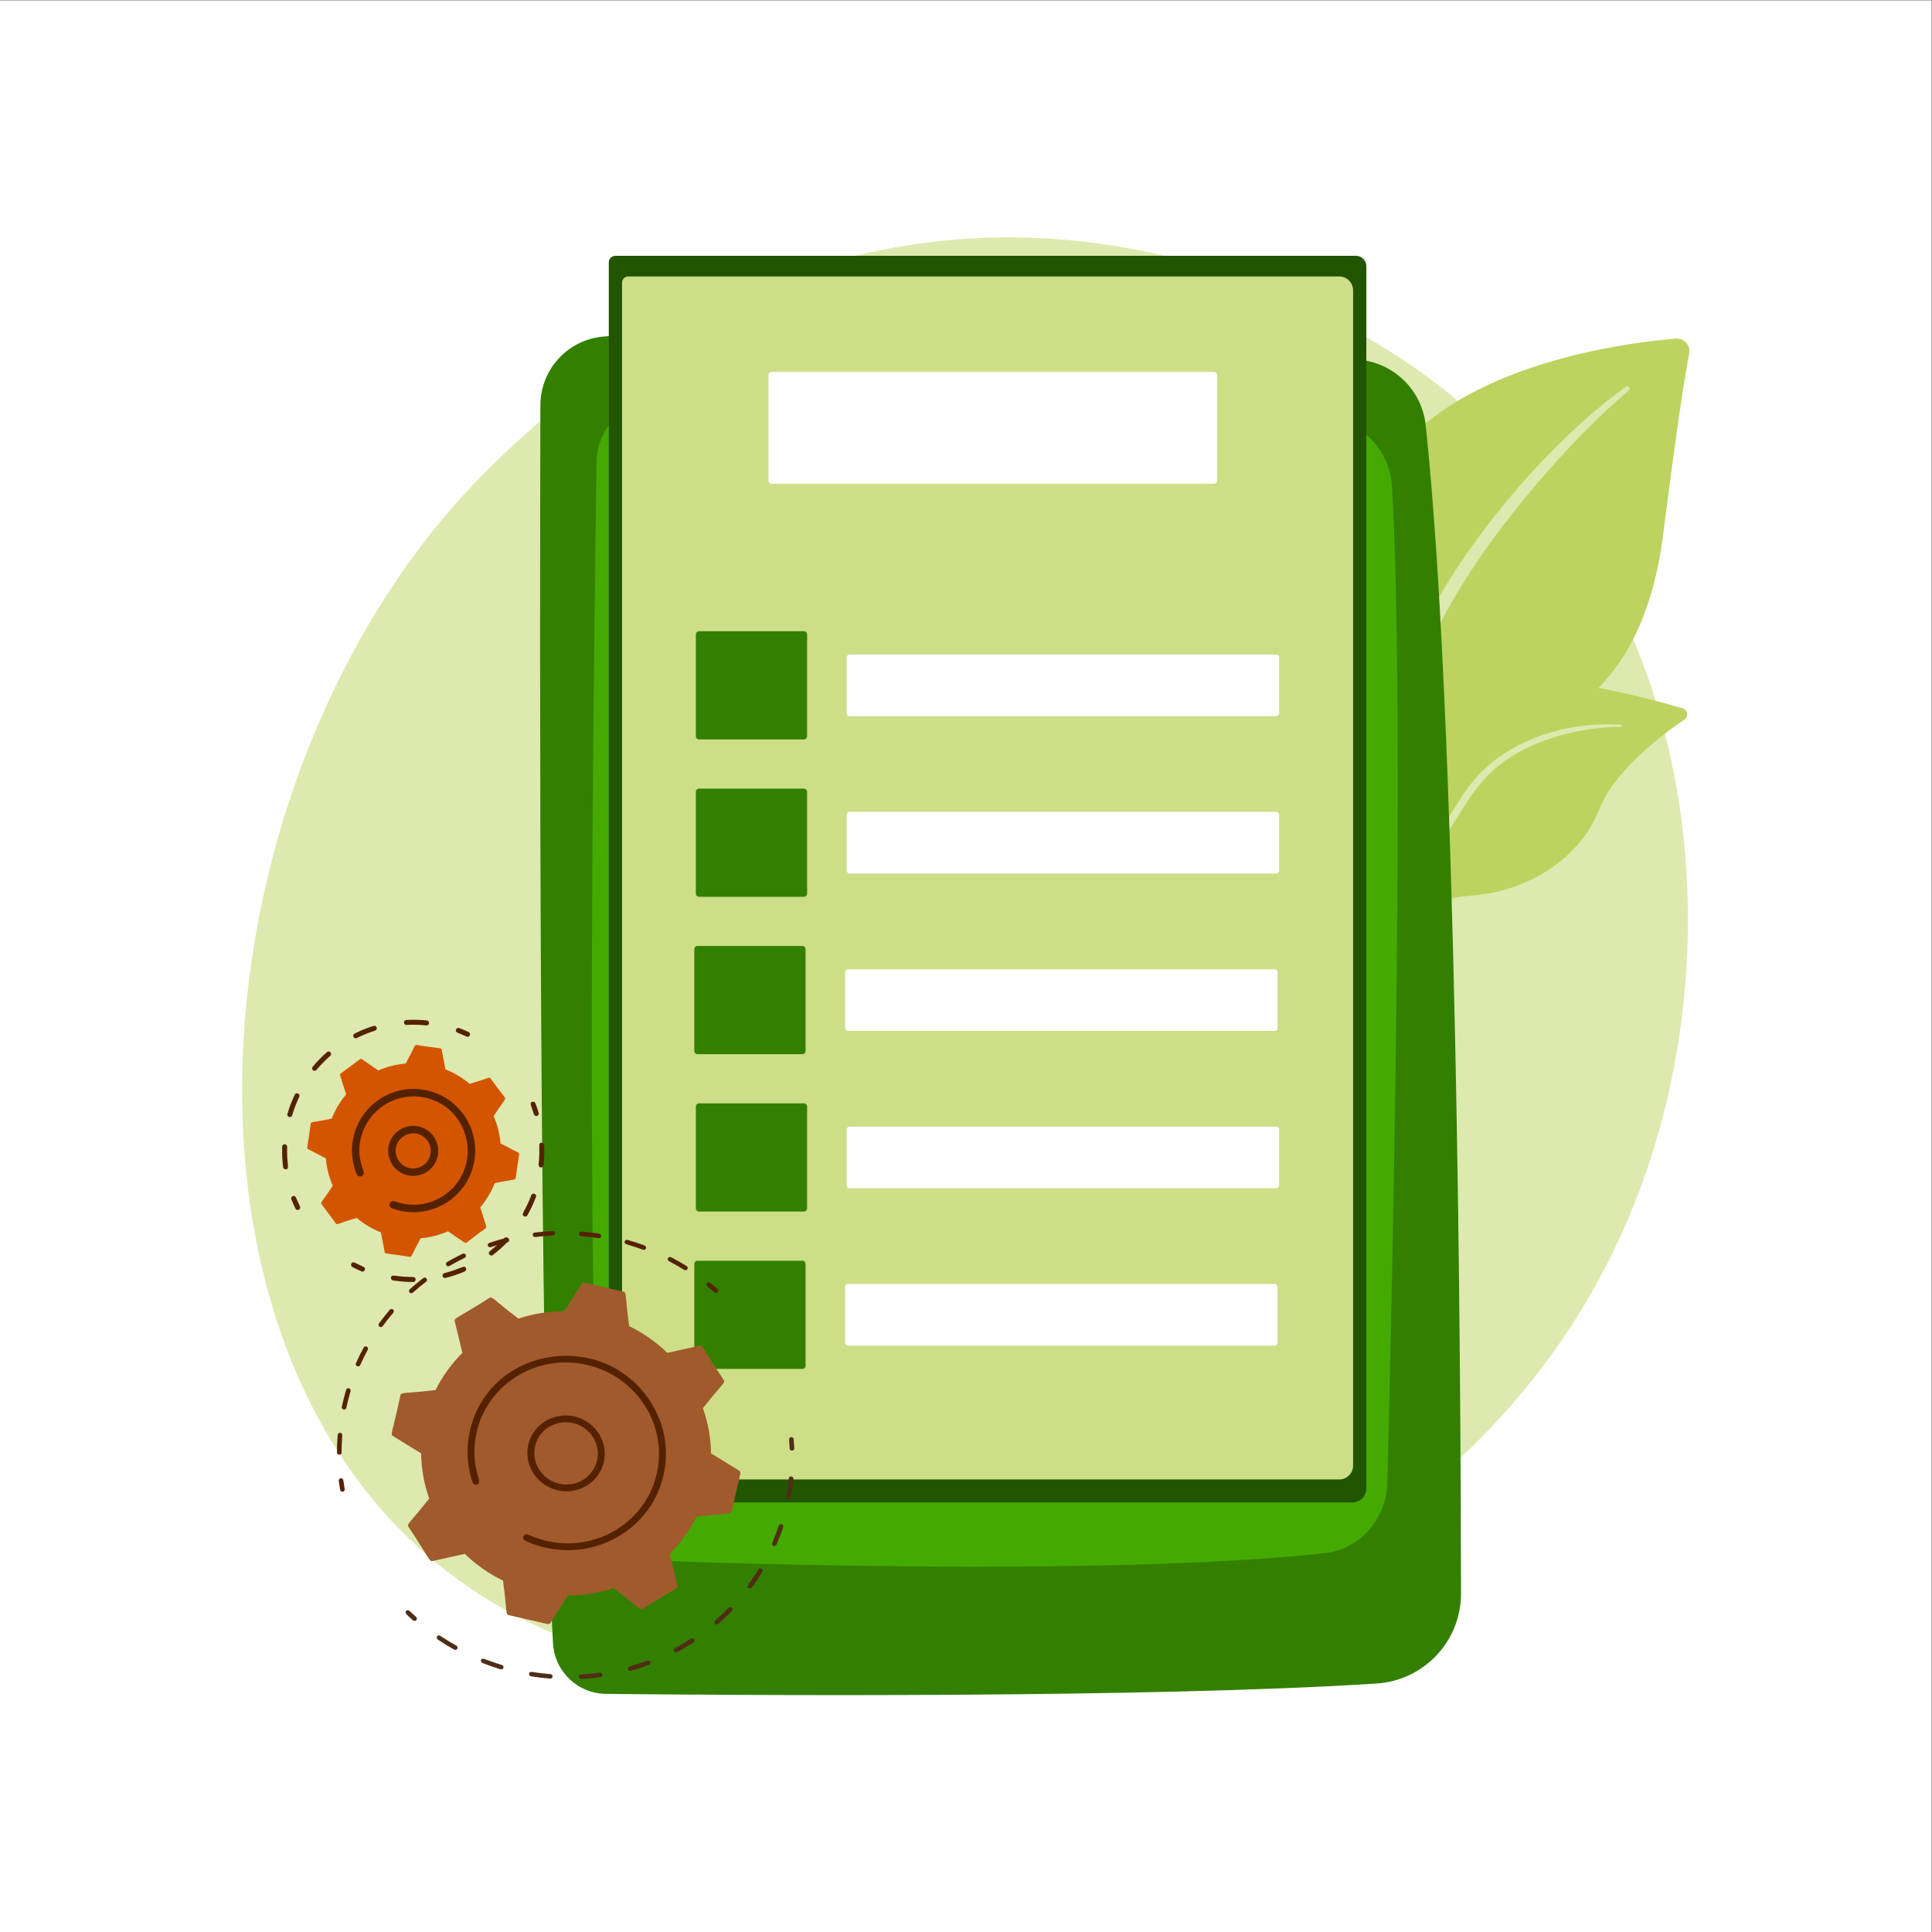 <?xml version="1.0" encoding="UTF-8" standalone="no"?>
<!-- Created with Inkscape (http://www.inkscape.org/) -->

<svg
   version="1.1"
   id="svg1637"
   width="4946.667"
   height="4946.667"
   viewBox="0 0 4946.667 4946.667"
   sodipodi:docname="Оглавление.svg"
   inkscape:version="1.2.1 (9c6d41e410, 2022-07-14, custom)"
   xmlns:inkscape="http://www.inkscape.org/namespaces/inkscape"
   xmlns:sodipodi="http://sodipodi.sourceforge.net/DTD/sodipodi-0.dtd"
   xmlns="http://www.w3.org/2000/svg"
   xmlns:svg="http://www.w3.org/2000/svg">
  <rect x="0" y="0" width="4946.667" height="4946.667" fill="#808080" stroke="none"/>
  <defs
     id="defs1641">
    <clipPath
       clipPathUnits="userSpaceOnUse"
       id="clipPath1657">
      <path
         d="M 31256.8,13659.7 C 28443.6,7084 21017.4,4259.6 15198.9,4741.1 13610.2,4872.6 10413.8,5137.2 7917.95,7497.4 3124.88,12030 3863.06,21504.6 8451.4,27082.6 c 590.89,718.4 4680.9,5531.2 11054.4,5466.8 4666.3,-47.2 7941.6,-2683.2 8339.9,-3011.5 503.1,-414.9 1612.7,-1400.7 2612.8,-2964.6 2349.8,-3674.6 2556.3,-8804.5 798.3,-12913.6 z"
         id="path1655" />
    </clipPath>
    <linearGradient
       x1="0"
       y1="0"
       x2="1"
       y2="0"
       gradientUnits="userSpaceOnUse"
       gradientTransform="matrix(-20474,22098.9,22098.9,20474,34110,1066.3)"
       spreadMethod="pad"
       id="linearGradient1663">
      <stop
         style="stop-opacity:1;stop-color:#dae3fe"
         offset="0"
         id="stop1659" />
      <stop
         style="stop-opacity:1;stop-color:#e9effd"
         offset="1"
         id="stop1661" />
    </linearGradient>
    <clipPath
       clipPathUnits="userSpaceOnUse"
       id="clipPath1679">
      <path
         d="m 31127,23190.3 c -1042.6,64.2 -2206.1,-293.9 -2863.7,-1123.6 l -62.1,-79.2 c -143.9,-186 -989,-1526.5 -1498.5,-2657.6 -6.3,-14.1 -0.1,-30.6 14,-37 24,-10.8 39.2,15.2 36.6,13.1 339,633.6 814.2,1432.3 1188.5,2027.5 402.6,650.2 682.8,1089.7 1485.3,1455.4 891.5,390.9 1701,356.8 1698.5,356.5 12.4,0 22.5,10.1 22.5,22.5 0,11.9 -9.3,21.7 -21.1,22.4 z"
         id="path1677" />
    </clipPath>
    <linearGradient
       x1="0"
       y1="0"
       x2="1"
       y2="0"
       gradientUnits="userSpaceOnUse"
       gradientTransform="matrix(-14029.6,-8746.69,-8746.69,14029.6,30667,22741.9)"
       spreadMethod="pad"
       id="linearGradient1685">
      <stop
         style="stop-opacity:1;stop-color:#dae3fe"
         offset="0"
         id="stop1681" />
      <stop
         style="stop-opacity:1;stop-color:#e9effd"
         offset="1"
         id="stop1683" />
    </linearGradient>
    <clipPath
       clipPathUnits="userSpaceOnUse"
       id="clipPath1695">
      <path
         d="m 11588.7,30644.7 c -683.2,-59.4 -1207,-631.6 -1209,-1317.3 -11.9,-4193.8 -31.5,-18659.2 241.9,-23779.1 28.9,-542.4 473.6,-968.5 1016.8,-974.4 2686.4,-28.9 10413.9,-82 14800.8,198.6 913.7,58.4 1624.8,815.2 1623.7,1730.8 -5.4,4401.5 -75.7,16780 -678.6,22438.1 -72.3,677.9 -617.2,1207.1 -1296.9,1260 -2930,228.3 -10710.6,772.8 -14498.7,443.3 z"
         id="path1693" />
    </clipPath>
    <linearGradient
       x1="0"
       y1="0"
       x2="1"
       y2="0"
       gradientUnits="userSpaceOnUse"
       gradientTransform="matrix(17617,385.89,385.89,-17617,10316.6,17507.9)"
       spreadMethod="pad"
       id="linearGradient1701">
      <stop
         style="stop-opacity:1;stop-color:#09005d"
         offset="0"
         id="stop1697" />
      <stop
         style="stop-opacity:1;stop-color:#1a0f91"
         offset="1"
         id="stop1699" />
    </linearGradient>
    <clipPath
       clipPathUnits="userSpaceOnUse"
       id="clipPath1711">
      <path
         d="m 11458.1,28228.3 c -52.8,-3587.4 -203,-15521.1 59.3,-19925.6 38.3,-643.8 538.4,-1152.1 1155.8,-1173.6 2542.4,-88.6 9061.8,-260 12776.7,148.7 668.9,73.6 1180.1,653.4 1198,1355.5 92.9,3660.9 343.9,14775.8 89,19131.1 -40.6,694.8 -571.4,1249.2 -1236.8,1294 -2752.8,185.5 -9821.5,613.3 -12980.5,350.2 -593,-49.4 -1052.4,-559.2 -1061.5,-1180.3 z"
         id="path1709" />
    </clipPath>
    <linearGradient
       x1="0"
       y1="0"
       x2="1"
       y2="0"
       gradientUnits="userSpaceOnUse"
       gradientTransform="matrix(-21249.1,-33446.5,-33446.5,21249.1,28048.2,32568.2)"
       spreadMethod="pad"
       id="linearGradient1717">
      <stop
         style="stop-opacity:1;stop-color:#4f52ff"
         offset="0"
         id="stop1713" />
      <stop
         style="stop-opacity:1;stop-color:#4042e2"
         offset="1"
         id="stop1715" />
    </linearGradient>
    <clipPath
       clipPathUnits="userSpaceOnUse"
       id="clipPath1729">
      <path
         d="M 25977.2,8251.5 H 11960.9 c -147.6,0 -267.3,119.7 -267.3,267.3 v 23549.6 c 0,70.4 57,127.4 127.4,127.4 h 14223.2 c 110.6,0 200.3,-89.7 200.3,-200.4 V 8518.8 c 0,-147.6 -119.7,-267.3 -267.3,-267.3 z"
         id="path1727" />
    </clipPath>
    <linearGradient
       x1="0"
       y1="0"
       x2="1"
       y2="0"
       gradientUnits="userSpaceOnUse"
       gradientTransform="matrix(24360.8,36016.7,36016.7,-24360.8,12349.7,10485.6)"
       spreadMethod="pad"
       id="linearGradient1735">
      <stop
         style="stop-opacity:1;stop-color:#fe7062"
         offset="0"
         id="stop1731" />
      <stop
         style="stop-opacity:1;stop-color:#ff928e"
         offset="1"
         id="stop1733" />
    </linearGradient>
    <clipPath
       clipPathUnits="userSpaceOnUse"
       id="clipPath1745">
      <path
         d="M 25722.7,8692.4 H 12215.4 c -147.6,0 -267.3,119.7 -267.3,267.3 v 22719.5 c 0,66.3 53.7,120 119.9,120 h 13654.7 c 147.7,0 267.3,-119.7 267.3,-267.3 V 8959.7 c 0,-147.6 -119.6,-267.3 -267.3,-267.3 z"
         id="path1743" />
    </clipPath>
    <linearGradient
       x1="0"
       y1="0"
       x2="1"
       y2="0"
       gradientUnits="userSpaceOnUse"
       gradientTransform="matrix(2949.08,36192.8,36192.8,-2949.08,17824.1,6264.3)"
       spreadMethod="pad"
       id="linearGradient1751">
      <stop
         style="stop-opacity:1;stop-color:#febbba"
         offset="0"
         id="stop1747" />
      <stop
         style="stop-opacity:1;stop-color:#ff928e"
         offset="1"
         id="stop1749" />
    </linearGradient>
    <clipPath
       clipPathUnits="userSpaceOnUse"
       id="clipPath1765">
      <path
         d="m 15413.5,16861.3 h -2018 c -32.7,0 -59.3,26.5 -59.3,59.3 v 1959.2 c 0,32.8 26.6,59.3 59.3,59.3 h 2018 c 32.7,0 59.3,-26.5 59.3,-59.3 v -1959.2 c 0,-32.8 -26.6,-59.3 -59.3,-59.3 z"
         id="path1763" />
    </clipPath>
    <linearGradient
       x1="0"
       y1="0"
       x2="1"
       y2="0"
       gradientUnits="userSpaceOnUse"
       gradientTransform="matrix(12337.2,15487.2,15487.2,-12337.2,9452.39,11683.8)"
       spreadMethod="pad"
       id="linearGradient1771">
      <stop
         style="stop-opacity:1;stop-color:#fe7062"
         offset="0"
         id="stop1767" />
      <stop
         style="stop-opacity:1;stop-color:#ff928e"
         offset="1"
         id="stop1769" />
    </linearGradient>
    <clipPath
       clipPathUnits="userSpaceOnUse"
       id="clipPath1783">
      <path
         d="m 15443.4,19884.1 h -2017.9 c -32.8,0 -59.3,26.5 -59.3,59.3 v 1959.2 c 0,32.7 26.5,59.3 59.3,59.3 h 2017.9 c 32.8,0 59.3,-26.6 59.3,-59.3 v -1959.2 c 0,-32.8 -26.5,-59.3 -59.3,-59.3 z"
         id="path1781" />
    </clipPath>
    <linearGradient
       x1="0"
       y1="0"
       x2="1"
       y2="0"
       gradientUnits="userSpaceOnUse"
       gradientTransform="matrix(12337.2,15487.2,15487.2,-12337.2,9482.36,14706.5)"
       spreadMethod="pad"
       id="linearGradient1789">
      <stop
         style="stop-opacity:1;stop-color:#fe7062"
         offset="0"
         id="stop1785" />
      <stop
         style="stop-opacity:1;stop-color:#ff928e"
         offset="1"
         id="stop1787" />
    </linearGradient>
    <clipPath
       clipPathUnits="userSpaceOnUse"
       id="clipPath1801">
      <path
         d="m 15413.5,10815.7 h -2018 c -32.7,0 -59.3,26.6 -59.3,59.4 v 1959.2 c 0,32.7 26.6,59.3 59.3,59.3 h 2018 c 32.7,0 59.3,-26.6 59.3,-59.3 v -1959.2 c 0,-32.8 -26.6,-59.4 -59.3,-59.4 z"
         id="path1799" />
    </clipPath>
    <linearGradient
       x1="0"
       y1="0"
       x2="1"
       y2="0"
       gradientUnits="userSpaceOnUse"
       gradientTransform="matrix(12337.2,15487.2,15487.2,-12337.2,9452.39,5638.2)"
       spreadMethod="pad"
       id="linearGradient1807">
      <stop
         style="stop-opacity:1;stop-color:#fe7062"
         offset="0"
         id="stop1803" />
      <stop
         style="stop-opacity:1;stop-color:#ff928e"
         offset="1"
         id="stop1805" />
    </linearGradient>
    <clipPath
       clipPathUnits="userSpaceOnUse"
       id="clipPath1819">
      <path
         d="m 15443.4,13838.5 h -2017.9 c -32.8,0 -59.3,26.6 -59.3,59.3 V 15857 c 0,32.8 26.5,59.4 59.3,59.4 h 2017.9 c 32.8,0 59.3,-26.6 59.3,-59.4 v -1959.2 c 0,-32.7 -26.5,-59.3 -59.3,-59.3 z"
         id="path1817" />
    </clipPath>
    <linearGradient
       x1="0"
       y1="0"
       x2="1"
       y2="0"
       gradientUnits="userSpaceOnUse"
       gradientTransform="matrix(12337.2,15487.2,15487.2,-12337.2,9482.36,8661)"
       spreadMethod="pad"
       id="linearGradient1825">
      <stop
         style="stop-opacity:1;stop-color:#fe7062"
         offset="0"
         id="stop1821" />
      <stop
         style="stop-opacity:1;stop-color:#ff928e"
         offset="1"
         id="stop1823" />
    </linearGradient>
    <clipPath
       clipPathUnits="userSpaceOnUse"
       id="clipPath1837">
      <path
         d="m 15443.4,22906.8 h -2017.9 c -32.8,0 -59.3,26.6 -59.3,59.3 v 1959.2 c 0,32.8 26.5,59.4 59.3,59.4 h 2017.9 c 32.8,0 59.3,-26.6 59.3,-59.4 v -1959.2 c 0,-32.7 -26.5,-59.3 -59.3,-59.3 z"
         id="path1835" />
    </clipPath>
    <linearGradient
       x1="0"
       y1="0"
       x2="1"
       y2="0"
       gradientUnits="userSpaceOnUse"
       gradientTransform="matrix(12337.2,15487.2,15487.2,-12337.2,9482.36,17729.3)"
       spreadMethod="pad"
       id="linearGradient1843">
      <stop
         style="stop-opacity:1;stop-color:#fe7062"
         offset="0"
         id="stop1839" />
      <stop
         style="stop-opacity:1;stop-color:#ff928e"
         offset="1"
         id="stop1841" />
    </linearGradient>
  </defs>
  <sodipodi:namedview
     id="namedview1639"
     pagecolor="#ffffff"
     bordercolor="#000000"
     borderopacity="0.25"
     inkscape:showpageshadow="2"
     inkscape:pageopacity="0.0"
     inkscape:pagecheckerboard="0"
     inkscape:deskcolor="#d1d1d1"
     showgrid="false"
     inkscape:zoom="0.20761456"
     inkscape:cx="3802.7198"
     inkscape:cy="2680.4478"
     inkscape:window-width="2560"
     inkscape:window-height="1353"
     inkscape:window-x="0"
     inkscape:window-y="0"
     inkscape:window-maximized="1"
     inkscape:current-layer="g1645">
    <inkscape:page
       x="0"
       y="0"
       id="page1643"
       width="4946.667"
       height="4946.667" />
  </sodipodi:namedview>
  <g
     id="g1645"
     inkscape:groupmode="layer"
     inkscape:label="Page 1"
     transform="matrix(1.333,0,0,-1.333,0,4946.667)">
    <path
       d="M 3710,0 H 0 V 3710 H 3710 V 0"
       style="fill:#ffffff;fill-opacity:1;fill-rule:nonzero;stroke:none;stroke-width:0.1"
       id="path1649" />
    <g
       id="g1651"
       transform="scale(0.1)"
       style="fill:#dde9af">
      <g
         id="g1653"
         clip-path="url(#clipPath1657)"
         style="fill:#dde9af">
        <path
           d="M 31256.8,13659.7 C 28443.6,7084 21017.4,4259.6 15198.9,4741.1 13610.2,4872.6 10413.8,5137.2 7917.95,7497.4 3124.88,12030 3863.06,21504.6 8451.4,27082.6 c 590.89,718.4 4680.9,5531.2 11054.4,5466.8 4666.3,-47.2 7941.6,-2683.2 8339.9,-3011.5 503.1,-414.9 1612.7,-1400.7 2612.8,-2964.6 2349.8,-3674.6 2556.3,-8804.5 798.3,-12913.6"
           style="fill:#dde9af;fill-opacity:1;fill-rule:nonzero;stroke:none"
           id="path1665" />
      </g>
    </g>
    <path
       d="m 2653.57,1936.33 c 0,0 20.28,254.56 144.29,310.4 124,55.84 350.78,75.28 396.91,439.03 27.01,212.96 41.97,305.75 49.73,346.08 3.02,15.73 -9.75,30 -25.72,28.68 -112.93,-9.39 -481.68,-57.98 -582.58,-295.76 -119.62,-281.9 17.37,-828.43 17.37,-828.43"
       style="fill:#bcd35f;fill-opacity:1;fill-rule:nonzero;stroke:none;stroke-width:0.1"
       id="path1667" />
    <path
       d="m 3122.6,2967.95 c -132.83,-95.84 -293.33,-273.19 -388.16,-457.34 -12.9,-30.63 -48.01,-94.98 -72.62,-213.22 -21.24,-98.55 -26.74,-204.43 -20.73,-275.53 0.38,-4.49 4.33,-7.83 8.83,-7.45 7.72,0.66 7.56,8.91 7.47,8.66 -2.77,120.69 18.87,268.3 67.37,398.49 61.27,159.67 176.46,308.7 292.53,433.19 l 11.88,12.22 c 89.61,93.35 106.33,92.37 99.67,100.22 -1.57,1.85 -4.3,2.15 -6.24,0.76"
       style="fill:#dde9af;fill-opacity:1;fill-rule:nonzero;stroke:none;stroke-width:0.1"
       id="path1669" />
    <path
       d="m 2415,1467.59 c -16.62,-6.11 170.6,185 256.39,506.74 40.43,151.61 60.77,344.71 156.29,410.04 79.5,54.37 324.13,-10.52 403.96,-33.82 9.98,-2.91 12.07,-16.11 3.47,-21.93 -42.42,-28.73 -133.91,-97.37 -163.73,-173.02 -39.32,-99.71 -143.71,-154.91 -232.94,-163.52 -89.23,-8.62 -139.62,-20.73 -196.69,-156.08 -57.06,-135.36 -179.5,-351.02 -226.75,-368.41"
       style="fill:#bcd35f;fill-opacity:1;fill-rule:nonzero;stroke:none;stroke-width:0.1"
       id="path1671" />
    <g
       id="g1673"
       transform="scale(0.1)"
       style="fill:#dde9af">
      <g
         id="g1675"
         clip-path="url(#clipPath1679)"
         style="fill:#dde9af">
        <path
           d="m 31127,23190.3 c -1042.6,64.2 -2206.1,-293.9 -2863.7,-1123.6 l -62.1,-79.2 c -143.9,-186 -989,-1526.5 -1498.5,-2657.6 -6.3,-14.1 -0.1,-30.6 14,-37 24,-10.8 39.2,15.2 36.6,13.1 339,633.6 814.2,1432.3 1188.5,2027.5 402.6,650.2 682.8,1089.7 1485.3,1455.4 891.5,390.9 1701,356.8 1698.5,356.5 12.4,0 22.5,10.1 22.5,22.5 0,11.9 -9.3,21.7 -21.1,22.4"
           style="fill:#dde9af;fill-opacity:1;fill-rule:nonzero;stroke:none"
           id="path1687" />
      </g>
    </g>
    <g
       id="g1689"
       transform="scale(0.1)"
       style="fill:#338000">
      <g
         id="g1691"
         clip-path="url(#clipPath1695)"
         style="fill:#338000">
        <path
           d="m 11588.7,30644.7 c -683.2,-59.4 -1207,-631.6 -1209,-1317.3 -11.9,-4193.8 -31.5,-18659.2 241.9,-23779.1 28.9,-542.4 473.6,-968.5 1016.8,-974.4 2686.4,-28.9 10413.9,-82 14800.8,198.6 913.7,58.4 1624.8,815.2 1623.7,1730.8 -5.4,4401.5 -75.7,16780 -678.6,22438.1 -72.3,677.9 -617.2,1207.1 -1296.9,1260 -2930,228.3 -10710.6,772.8 -14498.7,443.3"
           style="fill:#338000;fill-opacity:1;fill-rule:nonzero;stroke:none"
           id="path1703" />
      </g>
    </g>
    <g
       id="g1705"
       transform="scale(0.1)"
       style="fill:#44aa00">
      <g
         id="g1707"
         clip-path="url(#clipPath1711)"
         style="fill:#44aa00">
        <path
           d="m 11458.1,28228.3 c -52.8,-3587.4 -203,-15521.1 59.3,-19925.6 38.3,-643.8 538.4,-1152.1 1155.8,-1173.6 2542.4,-88.6 9061.8,-260 12776.7,148.7 668.9,73.6 1180.1,653.4 1198,1355.5 92.9,3660.9 343.9,14775.8 89,19131.1 -40.6,694.8 -571.4,1249.2 -1236.8,1294 -2752.8,185.5 -9821.5,613.3 -12980.5,350.2 -593,-49.4 -1052.4,-559.2 -1061.5,-1180.3"
           style="fill:#44aa00;fill-opacity:1;fill-rule:nonzero;stroke:none"
           id="path1719" />
      </g>
    </g>
    <path
       d="m 1760.07,3002.1 c 0.22,-9.91 8.12,-17.92 18.03,-18.22 48.92,-1.48 186.73,-5.7 248.32,-7.92 12.14,-0.44 21.43,10.67 18.86,22.55 -0.21,0.38 -1.79,15.61 -17.34,16.69 -41.67,2.89 -167.37,10.71 -250.44,5.91 -17.06,-0.98 -17.98,-20.38 -17.43,-19.01"
       style="fill:#1f5aa9;fill-opacity:1;fill-rule:nonzero;stroke:none;stroke-width:0.1"
       id="path1721" />
    <g
       id="g1723"
       transform="scale(0.1)"
       style="fill:#225500">
      <g
         id="g1725"
         clip-path="url(#clipPath1729)"
         style="fill:#225500">
        <path
           d="M 25977.2,8251.5 H 11960.9 c -147.6,0 -267.3,119.7 -267.3,267.3 v 23549.6 c 0,70.4 57,127.4 127.4,127.4 h 14223.2 c 110.6,0 200.3,-89.7 200.3,-200.4 V 8518.8 c 0,-147.6 -119.7,-267.3 -267.3,-267.3"
           style="fill:#225500;fill-opacity:1;fill-rule:nonzero;stroke:none"
           id="path1737" />
      </g>
    </g>
    <g
       id="g1739"
       transform="scale(0.1)"
       style="fill:#cdde87">
      <g
         id="g1741"
         clip-path="url(#clipPath1745)"
         style="fill:#cdde87">
        <path
           d="M 25722.7,8692.4 H 12215.4 c -147.6,0 -267.3,119.7 -267.3,267.3 v 22719.5 c 0,66.3 53.7,120 119.9,120 h 13654.7 c 147.7,0 267.3,-119.7 267.3,-267.3 V 8959.7 c 0,-147.6 -119.6,-267.3 -267.3,-267.3"
           style="fill:#cdde87;fill-opacity:1;fill-rule:nonzero;stroke:none"
           id="path1753" />
      </g>
    </g>
    <path
       d="m 2331.75,2781.58 h -849.72 c -3.28,0 -5.97,2.68 -5.97,5.96 v 203.1 c 0,3.28 2.69,5.96 5.97,5.96 h 849.72 c 3.28,0 5.97,-2.68 5.97,-5.96 v -203.1 c 0,-3.28 -2.69,-5.96 -5.97,-5.96"
       style="fill:#ffffff;fill-opacity:1;fill-rule:nonzero;stroke:none;stroke-width:0.1"
       id="path1755" />
    <path
       d="m 2448.22,1730.81 h -819.41 c -3.06,0 -5.56,2.5 -5.56,5.56 v 107.3 c 0,3.06 2.5,5.56 5.56,5.56 h 819.41 c 3.06,0 5.56,-2.5 5.56,-5.56 v -107.3 c 0,-3.06 -2.5,-5.56 -5.56,-5.56"
       style="fill:#ffffff;fill-opacity:1;fill-rule:nonzero;stroke:none;stroke-width:0.1"
       id="path1757" />
    <g
       id="g1759"
       transform="scale(0.1)"
       style="fill:#338000">
      <g
         id="g1761"
         clip-path="url(#clipPath1765)"
         style="fill:#338000">
        <path
           d="m 15413.5,16861.3 h -2018 c -32.7,0 -59.3,26.5 -59.3,59.3 v 1959.2 c 0,32.8 26.6,59.3 59.3,59.3 h 2018 c 32.7,0 59.3,-26.5 59.3,-59.3 v -1959.2 c 0,-32.8 -26.6,-59.3 -59.3,-59.3"
           style="fill:#338000;fill-opacity:1;fill-rule:nonzero;stroke:none"
           id="path1773" />
      </g>
    </g>
    <path
       d="m 2451.22,2033.08 h -819.41 c -3.06,0 -5.56,2.51 -5.56,5.56 v 107.31 c 0,3.06 2.5,5.56 5.56,5.56 h 819.41 c 3.06,0 5.56,-2.5 5.56,-5.56 v -107.31 c 0,-3.05 -2.5,-5.56 -5.56,-5.56"
       style="fill:#ffffff;fill-opacity:1;fill-rule:nonzero;stroke:none;stroke-width:0.1"
       id="path1775" />
    <g
       id="g1777"
       transform="scale(0.1)"
       style="fill:#338000">
      <g
         id="g1779"
         clip-path="url(#clipPath1783)"
         style="fill:#338000">
        <path
           d="m 15443.4,19884.1 h -2017.9 c -32.8,0 -59.3,26.5 -59.3,59.3 v 1959.2 c 0,32.7 26.5,59.3 59.3,59.3 h 2017.9 c 32.8,0 59.3,-26.6 59.3,-59.3 v -1959.2 c 0,-32.8 -26.5,-59.3 -59.3,-59.3"
           style="fill:#338000;fill-opacity:1;fill-rule:nonzero;stroke:none"
           id="path1791" />
      </g>
    </g>
    <path
       d="m 2448.22,1126.25 h -819.41 c -3.06,0 -5.56,2.5 -5.56,5.56 v 107.31 c 0,3.06 2.5,5.56 5.56,5.56 h 819.41 c 3.06,0 5.56,-2.5 5.56,-5.56 v -107.31 c 0,-3.06 -2.5,-5.56 -5.56,-5.56"
       style="fill:#ffffff;fill-opacity:1;fill-rule:nonzero;stroke:none;stroke-width:0.1"
       id="path1793" />
    <g
       id="g1795"
       transform="scale(0.1)"
       style="fill:#338000">
      <g
         id="g1797"
         clip-path="url(#clipPath1801)"
         style="fill:#338000">
        <path
           d="m 15413.5,10815.7 h -2018 c -32.7,0 -59.3,26.6 -59.3,59.4 v 1959.2 c 0,32.7 26.6,59.3 59.3,59.3 h 2018 c 32.7,0 59.3,-26.6 59.3,-59.3 v -1959.2 c 0,-32.8 -26.6,-59.4 -59.3,-59.4"
           style="fill:#338000;fill-opacity:1;fill-rule:nonzero;stroke:none"
           id="path1809" />
      </g>
    </g>
    <path
       d="m 2451.22,1428.53 h -819.41 c -3.06,0 -5.56,2.5 -5.56,5.56 v 107.31 c 0,3.06 2.5,5.56 5.56,5.56 h 819.41 c 3.06,0 5.56,-2.5 5.56,-5.56 v -107.31 c 0,-3.06 -2.5,-5.56 -5.56,-5.56"
       style="fill:#ffffff;fill-opacity:1;fill-rule:nonzero;stroke:none;stroke-width:0.1"
       id="path1811" />
    <g
       id="g1813"
       transform="scale(0.1)"
       style="fill:#338000">
      <g
         id="g1815"
         clip-path="url(#clipPath1819)"
         style="fill:#338000">
        <path
           d="m 15443.4,13838.5 h -2017.9 c -32.8,0 -59.3,26.6 -59.3,59.3 V 15857 c 0,32.8 26.5,59.4 59.3,59.4 h 2017.9 c 32.8,0 59.3,-26.6 59.3,-59.4 v -1959.2 c 0,-32.7 -26.5,-59.3 -59.3,-59.3"
           style="fill:#338000;fill-opacity:1;fill-rule:nonzero;stroke:none"
           id="path1827" />
      </g>
    </g>
    <path
       d="m 2451.22,2335.36 h -819.41 c -3.06,0 -5.56,2.5 -5.56,5.56 v 107.31 c 0,3.06 2.5,5.56 5.56,5.56 h 819.41 c 3.06,0 5.56,-2.5 5.56,-5.56 v -107.31 c 0,-3.06 -2.5,-5.56 -5.56,-5.56"
       style="fill:#ffffff;fill-opacity:1;fill-rule:nonzero;stroke:none;stroke-width:0.1"
       id="path1829" />
    <g
       id="g1831"
       transform="scale(0.1)"
       style="fill:#338000">
      <g
         id="g1833"
         clip-path="url(#clipPath1837)"
         style="fill:#338000">
        <path
           d="m 15443.4,22906.8 h -2017.9 c -32.8,0 -59.3,26.6 -59.3,59.3 v 1959.2 c 0,32.8 26.5,59.4 59.3,59.4 h 2017.9 c 32.8,0 59.3,-26.6 59.3,-59.4 v -1959.2 c 0,-32.7 -26.5,-59.3 -59.3,-59.3"
           style="fill:#338000;fill-opacity:1;fill-rule:nonzero;stroke:none"
           id="path1845" />
      </g>
    </g>
    <path
       d="m 656.56,845.82 c -1.625,0.44 -2.931,1.77 -3.229,3.51 -0.983,5.72 -1.862,11.56 -2.612,17.36 -0.308,2.38 1.407,4.53 3.832,4.81 5.876,0.69 4.845,-5.33 7.508,-20.83 0.408,-2.37 -1.217,-4.59 -3.627,-4.96 -0.644,-0.1 -1.279,-0.06 -1.872,0.11"
       style="fill:#552200;fill-opacity:1;fill-rule:nonzero;stroke:none;stroke-width:0.1"
       id="path1847" />
    <path
       d="m 1235.03,1310.52 c -31.21,11.56 -36.87,9.52 -35.06,15.85 1.16,4.02 5.99,3.02 5.46,2.95 10.99,-3.14 21.98,-6.74 32.64,-10.68 2.3,-0.85 3.48,-3.36 2.64,-5.6 -0.81,-2.14 -3.24,-3.39 -5.68,-2.52 z m -122.87,30.88 c 0.17,2.39 2.29,4.17 4.72,3.97 11.35,-0.91 22.81,-2.27 34.08,-4.04 5.79,-0.91 4.48,-9.48 -1.3,-8.57 -11.05,1.74 -22.28,3.07 -33.4,3.96 -2.46,0.21 -4.27,2.32 -4.1,4.68 z m 202.02,-69.63 c -28.28,17.59 -34.18,16.7 -31.09,22.5 1.13,2.12 3.8,2.91 5.97,1.79 10.1,-5.25 20.13,-10.97 29.8,-16.98 4.96,-3.09 0.3,-10.41 -4.68,-7.31 z m -290.89,66.91 c -0.33,2.38 1.36,4.55 3.78,4.84 11.27,1.38 22.75,2.34 34.13,2.85 5.86,0.25 6.33,-8.41 0.5,-8.67 -11.14,-0.5 -22.39,-1.44 -33.43,-2.79 -2.41,-0.3 -4.65,1.39 -4.98,3.77 z m -83.167,-23.29 c -1.364,0.37 -2.53,1.37 -3.039,2.77 -0.818,2.27 0.387,4.74 2.688,5.51 10.72,3.62 21.726,6.86 32.713,9.64 2.358,0.61 4.79,-0.79 5.425,-3.12 0.636,-2.32 -0.761,-4.68 -3.121,-5.28 -10.764,-2.73 -21.548,-5.9 -32.051,-9.45 -0.874,-0.29 -1.782,-0.3 -2.615,-0.07 z m -80.32,-36.54 c -1.067,0.29 -2.028,0.97 -2.645,1.97 -1.269,2.06 -0.606,4.73 1.485,5.95 9.74,5.69 19.821,11.06 29.966,15.98 2.183,1.06 4.842,0.17 5.947,-1.98 1.102,-2.15 0.229,-4.75 -1.952,-5.81 -9.942,-4.82 -19.821,-10.09 -29.367,-15.66 -1.072,-0.63 -2.311,-0.75 -3.434,-0.45 z m -73.045,-50.57 c -1.666,1.78 -1.567,4.52 0.223,6.13 8.337,7.52 17.079,14.8 25.985,21.65 4.587,3.5 10.093,-3.34 5.51,-6.86 -8.727,-6.71 -17.294,-13.84 -25.463,-21.21 -1.786,-1.61 -4.588,-1.48 -6.255,0.29 z m -57.904,-65.59 c -1.996,1.4 -2.469,4.12 -1.056,6.06 6.575,9.03 13.606,17.92 20.898,26.43 3.75,4.37 10.549,-1.26 6.804,-5.63 -7.144,-8.33 -14.035,-17.05 -20.479,-25.9 -1.411,-1.94 -4.177,-2.37 -6.167,-0.96 z m -45.149,-70.24 c 4.529,10.18 9.532,20.31 14.871,30.11 2.756,5.05 10.557,0.87 7.818,-4.15 -5.23,-9.61 -10.133,-19.54 -14.569,-29.51 -2.335,-5.25 -10.449,-1.68 -8.12,3.55 z m -27.141,-83.68 c 2.333,10.96 5.146,22.04 8.272,32.53 1.672,5.64 10.11,2.89 8.498,-2.52 -3.107,-10.46 -5.821,-21.15 -8.104,-31.88 -0.497,-2.34 -2.841,-3.82 -5.234,-3.3 -2.419,0.52 -3.924,2.85 -3.432,5.17 z m -9.311,-87.54 c 0.016,11.17 0.487,22.46 1.397,33.58 0.196,2.39 2.329,4.15 4.766,3.93 6.638,-0.64 2.741,-4.72 2.688,-37.62 -0.004,-2.4 -1.987,-4.31 -4.432,-4.28 -2.478,0.03 -4.424,2.03 -4.419,4.39"
       style="fill:#552200;fill-opacity:1;fill-rule:nonzero;stroke:none;stroke-width:0.1"
       id="path1849" />
    <path
       d="m 1372.1,1228.68 c -11.14,9.82 -17.76,12.88 -13.96,17.4 1.55,1.83 4.34,2.09 6.23,0.54 11.93,-9.7 17.81,-13.46 13.98,-17.65 -1.15,-1.26 -4.43,-1.9 -6.25,-0.29"
       style="fill:#552200;fill-opacity:1;fill-rule:nonzero;stroke:none;stroke-width:0.1"
       id="path1851" />
    <path
       d="m 1520.02,924.74 c -1.82,0.5 -3.2,2.11 -3.28,4.06 -0.24,5.71 -0.6,11.48 -1.07,17.15 -0.2,2.39 1.61,4.46 4.04,4.63 2.44,0.16 4.58,-1.63 4.78,-4.02 0.48,-5.79 0.85,-11.68 1.09,-17.51 0.1,-2.39 -1.79,-4.39 -4.24,-4.46 -0.45,-0.02 -0.9,0.04 -1.32,0.15"
       style="fill:#502d16;fill-opacity:1;fill-rule:nonzero;stroke:none;stroke-width:0.1"
       id="path1853" />
    <path
       d="m 1513.37,831.16 c -2.21,0.6 -3.63,2.76 -3.22,5 2.15,11.61 3.82,23.42 4.96,35.07 0.24,2.38 2.4,4.11 4.84,3.85 2.44,-0.27 4.21,-2.4 3.98,-4.78 -1.17,-11.89 -2.88,-23.93 -5.07,-35.79 -0.43,-2.35 -2.73,-3.89 -5.14,-3.43 -0.12,0.02 -0.24,0.04 -0.35,0.08 z m -27.79,-89.49 c -6.34,2.68 -0.87,5.38 10.25,38.79 1.8,5.41 10.23,2.67 8.41,-2.78 -3.79,-11.4 -8.12,-22.76 -12.87,-33.76 -0.96,-2.23 -3.6,-3.2 -5.79,-2.25 z m -47.6,-80.97 c -5.59,3.98 0.4,5.46 18.76,35.53 2.98,4.9 10.6,0.39 7.6,-4.52 -6.26,-10.26 -13.05,-20.38 -20.18,-30.08 -1.42,-1.92 -4.18,-2.36 -6.18,-0.93 z m -62.53,-69.84 c -0.81,0.22 -1.56,0.67 -2.16,1.33 -1.63,1.81 -1.47,4.55 0.35,6.12 8.96,7.74 17.69,15.96 25.94,24.42 1.68,1.72 4.48,1.77 6.26,0.1 1.78,-1.67 1.85,-4.41 0.17,-6.13 -8.42,-8.64 -17.33,-17.03 -26.47,-24.93 -1.16,-0.99 -2.7,-1.28 -4.09,-0.91 z m -77.95,-53.62 c -1.12,0.3 -2.12,1.03 -2.73,2.11 -1.19,2.1 -0.42,4.74 1.71,5.88 10.48,5.63 20.84,11.76 30.8,18.24 2.03,1.31 4.78,0.76 6.15,-1.25 1.36,-2 0.83,-4.69 -1.2,-6.01 -10.16,-6.6 -20.74,-12.86 -31.43,-18.6 -1.05,-0.56 -2.23,-0.66 -3.3,-0.37 z m -88.16,-35.54 c -1.44,0.39 -2.66,1.49 -3.11,3 -0.7,2.3 0.63,4.7 2.98,5.36 11.49,3.22 22.99,6.98 34.18,11.15 2.28,0.85 4.85,-0.28 5.74,-2.52 0.89,-2.24 -0.23,-4.74 -2.5,-5.59 -11.42,-4.26 -23.16,-8.09 -34.9,-11.39 -0.81,-0.23 -1.63,-0.21 -2.39,-0.01 z m -94.17,-15.61 c -1.78,0.48 -3.15,2.03 -3.28,3.94 -0.17,2.39 1.68,4.44 4.12,4.57 12,0.67 24.09,1.84 35.93,3.49 2.43,0.34 4.68,-1.31 5.05,-3.69 0.37,-2.37 -1.28,-4.57 -3.7,-4.9 -12.09,-1.69 -24.44,-2.88 -36.68,-3.56 -0.5,-0.03 -0.99,0.02 -1.44,0.15 z m -242.865,56.32 c -10.692,5.98 -21.272,12.48 -31.443,19.33 -2.025,1.36 -2.559,4.06 -1.191,6.04 3.856,5.55 5.604,-0.32 36.951,-17.84 2.134,-1.2 2.898,-3.85 1.707,-5.93 -1.194,-2.08 -3.888,-2.79 -6.024,-1.6 z M 1016.29,496.1 c 1.05,6.65 5.37,2.06 40.98,-0.77 2.45,-0.18 4.28,-2.29 4.11,-4.68 -0.17,-2.38 -2.28,-4.16 -4.72,-3.97 -12.18,0.97 -24.52,2.46 -36.67,4.43 -2.43,0.4 -4.07,2.64 -3.7,4.99 z m -54.807,8.51 c -11.764,3.55 -23.517,7.62 -34.931,12.12 -2.278,0.89 -3.405,3.42 -2.515,5.64 2.505,6.26 5.535,0.91 39.956,-9.47 2.345,-0.7 3.683,-3.13 2.988,-5.42 -1.211,-4 -6.025,-2.94 -5.498,-2.87"
       style="fill:#502d16;fill-opacity:1;fill-rule:nonzero;stroke:none;stroke-width:0.1"
       id="path1855" />
    <path
       d="m 793.37,598.63 c -11.484,10.24 -17.164,14.25 -13.135,18.25 4.191,4.18 7.292,-1.37 19.048,-11.86 1.82,-1.62 1.968,-4.37 0.336,-6.13 -1.633,-1.76 -4.431,-1.88 -6.249,-0.26"
       style="fill:#502d16;fill-opacity:1;fill-rule:nonzero;stroke:none;stroke-width:0.1"
       id="path1857" />
    <path
       d="m 830.991,712.58 61.789,13.74 c 21.201,-20.58 45.864,-38.04 73.362,-51.35 8.224,-60.06 4.543,-64.86 11.194,-66.39 l 74.374,-17.09 c 2.17,-0.5 4.41,0.4 5.58,2.25 l 33.25,52.63 c 30.53,-0.02 60.29,4.92 88.3,14.2 l 49.69,-39.37 c 1.74,-1.38 4.17,-1.53 6.05,-0.39 l 64.3,39.34 c 1.88,1.15 2.8,3.35 2.28,5.48 l -14.73,60.74 c 20.75,20.55 38.26,44.54 51.53,71.34 l 63.07,6.29 c 2.22,0.22 4.03,1.79 4.51,3.92 l 16.57,72.72 c 0.49,2.13 -0.46,4.34 -2.36,5.5 l -54.07,33.22 c -0.33,29.93 -5.72,59.17 -15.5,86.74 37.65,47.95 43.53,48.55 39.9,54.19 -41.18,61.59 -39.71,67.31 -46.48,65.81 l -61.79,-13.74 c -21.2,20.58 -45.86,38.04 -73.36,51.35 -8.22,60.03 -4.54,64.85 -11.2,66.39 -74.18,15.71 -76.37,20.5 -79.95,14.84 l -33.25,-52.64 c -30.53,0.03 -60.29,-4.91 -88.301,-14.19 -48.741,37.02 -49.937,43.3 -55.736,39.75 -62.948,-40.04 -68.174,-38.25 -66.584,-44.81 l 14.732,-60.75 c -20.749,-20.55 -38.266,-44.53 -51.527,-71.34 -60.092,-7.23 -66.074,-3.56 -67.585,-10.2 -15.104,-72.24 -20.063,-74.63 -14.215,-78.22 l 54.074,-33.22 c 0.331,-29.93 5.717,-59.18 15.5,-86.74 -37.522,-47.79 -43.545,-48.52 -39.9,-54.2 41.177,-61.59 39.716,-67.31 46.483,-65.8"
       style="fill:#a05a2c;fill-opacity:1;fill-rule:nonzero;stroke:none;stroke-width:0.1"
       id="path1859" />
    <path
       d="m 1085.59,979.15 c -33.24,-0.53 -60.25,-27.31 -59.29,-60.79 0.94,-32.99 29.07,-59.39 62.7,-58.84 33.63,0.54 60.23,27.82 59.29,60.8 -0.94,33.03 -29.13,59.38 -62.7,58.83 z m 3.6,-126.14 0.04,-0.01 z m -76.16,65.13 c -1.15,40.16 31.24,73.37 72.19,74.03 40.94,0.65 75.19,-31.48 76.34,-71.64 1.14,-40.16 -31.24,-73.36 -72.19,-74.03 v 0 c -40.96,-0.66 -75.19,31.49 -76.34,71.64"
       style="fill:#552200;fill-opacity:1;fill-rule:nonzero;stroke:none;stroke-width:0.1"
       id="path1861" />
    <path
       d="m 1039.58,740.37 v 0 c -10.61,2.88 -20.96,6.65 -30.86,11.23 -2.98,1.38 -4.46,4.62 -3.65,7.61 0.1,0.36 0.23,0.71 0.39,1.06 1.54,3.25 5.49,4.63 8.81,3.09 11.39,-5.27 23.42,-9.37 35.77,-12.22 v 0 c 93,-21.38 185.53,33.28 209.79,122.48 0.62,2.28 1.2,4.58 1.73,6.91 21.38,93.83 -39.21,186.98 -134.43,208.9 -95.08,21.86 -190.144,-35.81 -211.517,-129.39 -12.692,-55.71 6.403,-90.44 4.837,-96.2 -1.693,-6.22 -10.648,-6.37 -12.718,-0.24 -11.31,33.5 -13.07,70.63 -3.225,106.84 42.492,156.24 256.173,186.01 344.853,48.19 27.29,-42.42 36.22,-92.52 25.15,-141.08 -0.57,-2.52 -1.19,-5.01 -1.86,-7.49 -12.32,-45.3 -41.17,-83.65 -81.89,-108.56 -42.95,-26.27 -93.95,-34.45 -143.61,-23.03 -2.54,0.58 -5.06,1.22 -7.57,1.9"
       style="fill:#552200;fill-opacity:1;fill-rule:nonzero;stroke:none;stroke-width:0.1"
       id="path1863" />
    <path
       d="m 685.195,1371.57 c 13.71,-11.57 29.366,-21.04 46.54,-27.82 l 7.115,-37.73 c 0.787,-4.18 4.107,-1.95 48.237,-9.22 4.071,-0.6 3.039,2.94 20.913,35.76 18.398,1.56 36.112,6.13 52.569,13.28 l 31.729,-21.66 c 3.527,-2.41 4.289,1.52 40.634,27.58 1.081,0.81 1.531,2.21 1.124,3.49 l -11.635,36.61 c 11.572,13.71 21.041,29.37 27.817,46.54 35.912,7.55 39.657,5.61 40.267,9.76 5.83,45.26 8.701,46.95 5.017,48.86 l -34.094,17.65 c -1.557,18.4 -6.129,36.11 -13.276,52.57 l 21.661,31.73 c 2.403,3.51 -1.518,4.28 -27.584,40.63 -2.442,3.29 -4.07,0.12 -40.101,-10.51 -13.711,11.57 -29.365,21.04 -46.54,27.82 l -7.115,37.72 c -0.79,4.2 -4.108,1.96 -48.238,9.23 -4.049,0.6 -2.948,-2.77 -20.912,-35.76 -18.398,-1.56 -36.114,-6.13 -52.57,-13.28 l -31.728,21.66 c -1.111,0.76 -2.584,0.73 -3.664,-0.07 l -36.969,-27.51 c -1.081,-0.81 -1.533,-2.21 -1.125,-3.49 l 11.634,-36.61 c -11.572,-13.72 -21.04,-29.37 -27.817,-46.54 -35.912,-7.56 -39.661,-5.62 -40.265,-9.76 -5.829,-45.25 -8.703,-46.95 -5.018,-48.86 l 34.094,-17.65 c 1.558,-18.4 6.129,-36.11 13.275,-52.57 -20.055,-30.73 -24.096,-32.02 -21.587,-35.39 l 27.51,-36.97 c 2.459,-3.31 4.254,-0.06 40.102,10.51"
       style="fill:#d45500;fill-opacity:1;fill-rule:nonzero;stroke:none;stroke-width:0.1"
       id="path1865" />
    <path
       d="m 760.082,1496.91 c 1.893,-18.52 18.496,-32.04 37,-30.16 v 0 c 29.732,3.03 41.151,40.79 17.903,59.74 -23.146,18.86 -57.953,0.34 -54.903,-29.58 z m 37.728,-37.29 0.045,-0.01 z m -51.985,35.83 c -2.692,26.44 16.517,50.02 42.962,52.71 26.43,2.7 50.016,-16.51 52.71,-42.95 2.688,-26.38 -16.582,-50.03 -42.959,-52.72 v 0 c -26.378,-2.68 -50.021,16.58 -52.713,42.96"
       style="fill:#552200;fill-opacity:1;fill-rule:nonzero;stroke:none;stroke-width:0.1"
       id="path1867" />
    <path
       d="m 567.555,1389.44 c -2.846,5.79 -5.5,11.78 -7.891,17.8 -0.974,2.45 0.223,5.23 2.675,6.2 6.17,2.46 6.459,-4.85 13.791,-19.79 1.164,-2.37 0.185,-5.23 -2.183,-6.4 -2.357,-1.15 -5.224,-0.19 -6.392,2.19"
       style="fill:#552200;fill-opacity:1;fill-rule:nonzero;stroke:none;stroke-width:0.1"
       id="path1869" />
    <path
       d="m 775.87,1746.81 c -0.14,2.63 1.88,4.89 4.514,5.03 13.119,0.7 26.356,0.38 39.347,-0.96 6.268,-0.61 5.326,-10.15 -0.979,-9.5 -12.495,1.29 -25.232,1.59 -37.854,0.91 -2.7,-0.13 -4.887,1.94 -5.028,4.52 z m -93.893,-30.01 c -1.267,0.34 -2.388,1.21 -3.02,2.47 -1.181,2.36 -0.224,5.23 2.136,6.41 11.712,5.86 23.985,10.83 36.479,14.77 2.519,0.8 5.2,-0.6 5.995,-3.12 0.793,-2.51 -0.601,-5.19 -3.118,-5.99 -12.016,-3.79 -23.821,-8.57 -35.085,-14.2 -1.091,-0.55 -2.295,-0.64 -3.387,-0.34 z m -78.993,-62.49 c -0.646,0.17 -1.264,0.48 -1.81,0.94 -2.024,1.69 -2.291,4.71 -0.599,6.73 8.408,10.05 17.668,19.51 27.522,28.12 1.984,1.74 5.009,1.53 6.74,-0.45 1.737,-1.98 1.535,-5 -0.453,-6.74 -9.481,-8.29 -18.389,-17.39 -26.479,-27.06 -1.238,-1.48 -3.177,-2.02 -4.921,-1.54 z m -47.695,-88.76 c -2.531,0.74 -3.978,3.4 -3.234,5.93 3.701,12.55 8.428,24.93 14.056,36.77 2.716,5.7 11.343,1.61 8.632,-4.1 -5.414,-11.4 -9.964,-23.29 -13.521,-35.37 -1.311,-4.44 -6.505,-3.31 -5.933,-3.23 z m -11.467,-96.44 c -1.571,12.58 -2.262,25.85 -1.845,39.31 0.195,6.33 9.744,6 9.549,-0.3 -1.078,-34.87 5.561,-42.18 -2.374,-43.16 -2.64,-0.33 -5.006,1.54 -5.33,4.15"
       style="fill:#552200;fill-opacity:1;fill-rule:nonzero;stroke:none;stroke-width:0.1"
       id="path1871" />
    <path
       d="m 896.03,1719.99 c -15.878,7.42 -22.319,7.38 -20.051,13.41 0.928,2.47 3.625,3.75 6.152,2.8 6.026,-2.27 12.062,-4.81 17.945,-7.55 2.39,-1.12 3.422,-3.96 2.305,-6.36 -1.1,-2.35 -3.907,-3.43 -6.351,-2.3"
       style="fill:#552200;fill-opacity:1;fill-rule:nonzero;stroke:none;stroke-width:0.1"
       id="path1873" />
    <path
       d="m 1025.58,1570.62 c -5.08,16.84 -9.4,21.56 -3.38,23.9 2.46,0.96 5.23,-0.26 6.18,-2.72 2.34,-6 4.47,-12.2 6.35,-18.41 0.76,-2.53 -0.67,-5.19 -3.19,-5.96 -2.52,-0.76 -5.19,0.66 -5.96,3.19"
       style="fill:#552200;fill-opacity:1;fill-rule:nonzero;stroke:none;stroke-width:0.1"
       id="path1875" />
    <path
       d="m 1034.53,1473.81 c 3.78,34.57 -2.23,41.85 5.74,42.21 2.64,0.12 4.87,-1.92 4.99,-4.56 0.58,-12.91 0.17,-25.92 -1.23,-38.69 -0.29,-2.62 -2.64,-4.52 -5.27,-4.23 -2.61,0.29 -4.51,2.64 -4.23,5.27 z m -28.02,-98.99 c -6.941,3.93 1.77,7.87 13.97,40.24 2.23,5.9 11.17,2.55 8.94,-3.37 -4.54,-12.04 -10.05,-23.84 -16.4,-35.06 -1.3,-2.3 -4.22,-3.1 -6.51,-1.81 z m -66.439,-73.54 c -4.84,6.31 4.684,6.54 28.604,31.55 4.37,4.56 11.278,-2.03 6.906,-6.6 -8.915,-9.32 -18.609,-18.02 -28.812,-25.84 -2.091,-1.6 -5.092,-1.21 -6.698,0.89 z m -89.98,-41.49 c -0.646,2.56 0.899,5.16 3.459,5.8 33.738,8.55 38.407,16.72 41.537,9.39 1.034,-2.42 -0.094,-5.23 -2.52,-6.27 -11.837,-5.04 -24.174,-9.21 -36.672,-12.38 -2.559,-0.65 -5.153,0.9 -5.804,3.46 z m -99.081,-2.85 c 1.209,7.84 8.068,1.12 42.58,1.15 6.302,0.02 6.345,-9.54 0.008,-9.55 -12.906,-0.01 -25.892,0.98 -38.598,2.95 -2.564,0.39 -4.4,2.81 -3.99,5.45"
       style="fill:#552200;fill-opacity:1;fill-rule:nonzero;stroke:none;stroke-width:0.1"
       id="path1877" />
    <path
       d="m 694.414,1268.9 c -5.942,2.56 -11.855,5.38 -17.574,8.38 -2.334,1.22 -3.235,4.11 -2.009,6.45 3.089,5.88 8.037,0.54 23.358,-6.05 2.423,-1.04 3.543,-3.85 2.502,-6.27 -1.058,-2.46 -3.899,-3.53 -6.277,-2.51"
       style="fill:#552200;fill-opacity:1;fill-rule:nonzero;stroke:none;stroke-width:0.1"
       id="path1879" />
    <path
       d="m 753.078,1390.04 c -4.254,1.57 -5.775,5.82 -4.466,9.32 1.388,3.71 5.554,5.59 9.223,4.2 6.881,-2.57 14.1,-4.43 21.461,-5.51 1.557,0.07 39.874,-8.23 77.203,19.47 74.006,55.07 44.374,172.99 -47,186.38 -52.571,7.71 -101.873,-25.52 -115.476,-75.57 -13.706,-50.4 14.749,-70.65 0.414,-76.61 -3.653,-1.52 -7.846,0.21 -9.368,3.87 -8.205,19.7 -10.893,41.34 -7.778,62.57 9.444,64.46 69.619,109.41 134.289,99.92 69.587,-10.2 115.802,-79.18 96.981,-148.39 -15.175,-55.83 -70.38,-94.77 -131.347,-85.82 h -0.002 c -8.25,1.21 -16.373,3.29 -24.134,6.17"
       style="fill:#552200;fill-opacity:1;fill-rule:nonzero;stroke:none;stroke-width:0.1"
       id="path1881" />
  </g>
</svg>
